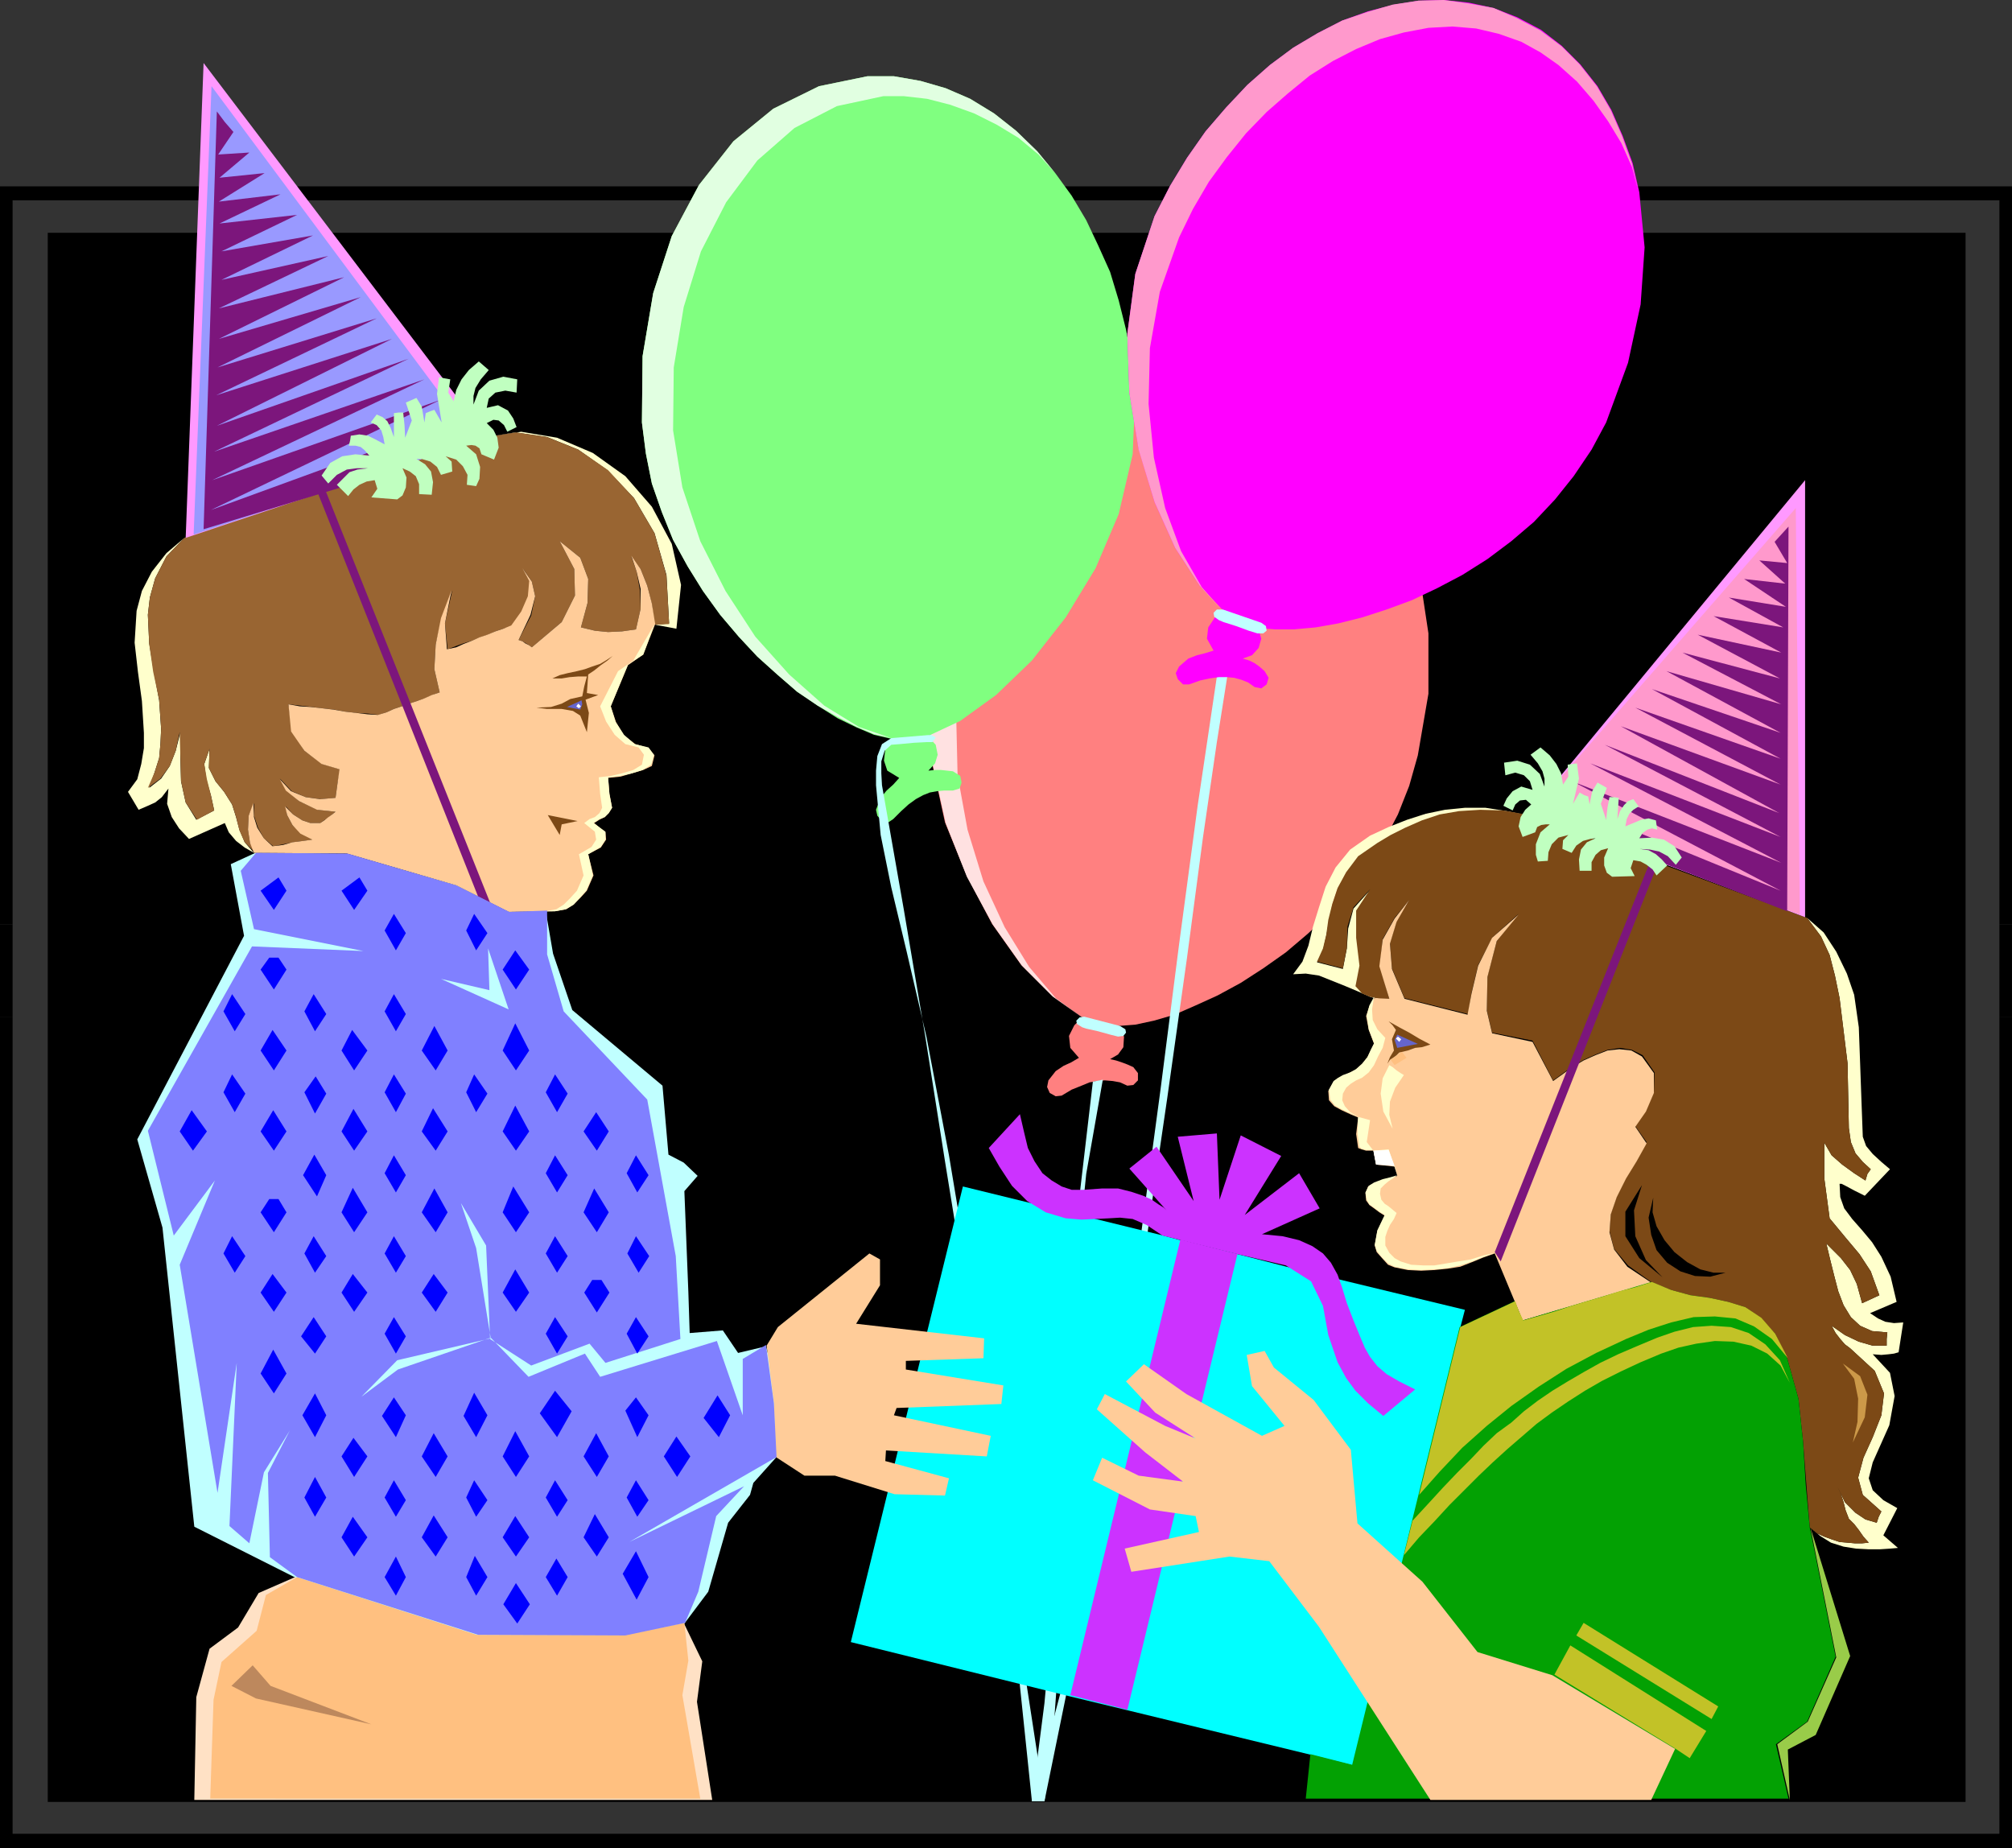 <?xml version="1.0" encoding="UTF-8" standalone="no"?>
<svg
   version="1.0"
   width="129.724mm"
   height="119.161mm"
   id="svg138"
   sodipodi:docname="Birthday Girl 1.wmf"
   xmlns:inkscape="http://www.inkscape.org/namespaces/inkscape"
   xmlns:sodipodi="http://sodipodi.sourceforge.net/DTD/sodipodi-0.dtd"
   xmlns="http://www.w3.org/2000/svg"
   xmlns:svg="http://www.w3.org/2000/svg">
  <rect width="100%" height="100%" fill="#333333" stroke="none"/>
  <sodipodi:namedview
     id="namedview138"
     pagecolor="#ffffff"
     bordercolor="#000000"
     borderopacity="0.25"
     inkscape:showpageshadow="2"
     inkscape:pageopacity="0.0"
     inkscape:pagecheckerboard="0"
     inkscape:deskcolor="#d1d1d1"
     inkscape:document-units="mm" />
  <defs
     id="defs1">
    <pattern
       id="WMFhbasepattern"
       patternUnits="userSpaceOnUse"
       width="6"
       height="6"
       x="0"
       y="0" />
  </defs>
  <path
     style="fill:#000000;fill-opacity:1;fill-rule:evenodd;stroke:none"
     d="M 11.635,56.721 H 478.982 V 439.061 H 11.635 Z"
     id="path1" />
  <path
     style="fill:#000000;fill-opacity:1;fill-rule:evenodd;stroke:none"
     d="M 0,225.267 V 45.409 h 490.294 v 179.858 h -3.07 V 48.803 H 3.07 V 225.267 Z"
     id="path2" />
  <path
     style="fill:#000000;fill-opacity:1;fill-rule:evenodd;stroke:none"
     d="m 0,247.729 v -22.462 h 3.07 v 22.462 z"
     id="path3" />
  <path
     style="fill:#000000;fill-opacity:1;fill-rule:evenodd;stroke:none"
     d="m 487.223,247.729 v -22.462 h 3.07 v 22.462 z"
     id="path4" />
  <path
     style="fill:#000000;fill-opacity:1;fill-rule:evenodd;stroke:none"
     d="M 0,247.729 V 450.373 H 490.294 V 247.729 h -3.07 V 446.818 H 3.07 V 247.729 Z"
     id="path5" />
  <path
     style="fill:#ff8080;fill-opacity:1;fill-rule:evenodd;stroke:none"
     d="m 272.457,249.992 4.202,-0.323 4.525,-0.97 5.01,-1.454 5.171,-2.262 5.333,-2.424 5.656,-3.07 5.494,-3.555 5.494,-3.878 5.333,-4.525 5.171,-4.848 4.848,-5.494 4.525,-5.656 3.878,-6.302 3.555,-6.787 2.747,-6.949 2.101,-7.434 2.586,-15.029 v -14.705 l -2.101,-13.897 -3.717,-12.605 -2.909,-6.787 -3.717,-6.141 -4.04,-5.494 -4.525,-5.01 -5.01,-4.202 -5.333,-3.555 -5.818,-2.909 -6.141,-1.939 -5.979,-1.131 -6.302,-0.162 -6.141,0.808 -5.979,1.454 -5.979,2.101 -5.656,2.747 -5.494,3.394 -5.333,4.202 -5.171,4.848 -4.686,5.333 -4.525,5.656 -4.04,6.464 -3.555,6.787 -3.232,7.11 -2.747,7.595 -2.101,7.918 -1.778,14.705 1.131,14.705 3.07,14.059 5.333,13.089 6.141,11.635 7.11,10.019 7.595,7.595 7.272,5.171 -1.939,1.939 -1.293,2.586 0.323,2.909 2.101,2.424 -1.939,1.131 -1.778,0.808 -1.939,1.293 -1.778,2.262 -0.323,1.616 0.646,1.454 1.454,0.808 1.454,-0.162 2.424,-1.454 2.424,-0.97 1.939,-0.808 1.939,-0.323 1.778,-0.162 1.939,0.162 1.778,0.323 1.778,0.808 1.454,-0.162 1.131,-1.131 v -1.778 l -1.131,-1.454 -1.454,-0.646 -1.293,-0.485 -1.454,-0.485 -1.454,-0.323 1.939,-1.131 1.293,-1.778 0.162,-2.586 z"
     id="path6" />
  <path
     style="fill:#ffe1e1;fill-opacity:1;fill-rule:evenodd;stroke:none"
     d="m 263.892,248.053 -7.272,-5.171 -7.595,-7.595 -7.11,-10.019 -6.302,-11.635 -5.171,-13.089 -3.07,-13.897 -1.131,-14.705 1.778,-14.867 2.101,-7.757 2.747,-7.757 3.232,-7.11 3.555,-6.787 4.04,-6.464 4.363,-5.656 4.848,-5.333 5.171,-4.686 5.171,-4.202 5.656,-3.555 5.818,-2.586 5.818,-2.101 5.818,-1.454 6.141,-0.646 6.302,0.162 5.979,0.97 6.141,1.778 5.818,2.909 5.333,3.394 5.01,4.202 4.686,5.01 3.878,5.494 3.717,6.302 2.909,6.626 -2.909,-5.494 -3.555,-5.333 -4.04,-4.686 -4.686,-4.363 -5.01,-3.555 -4.848,-2.747 -5.171,-2.424 -5.171,-1.616 -5.656,-0.808 h -5.656 l -5.818,0.646 -5.656,1.454 -5.494,2.101 -5.494,2.909 -5.01,3.394 -5.01,4.04 -4.848,4.686 -4.525,5.171 -4.202,5.818 -3.717,5.979 -3.394,6.464 -2.909,6.787 -2.586,7.272 -2.101,7.433 -1.778,14.059 0.323,13.897 2.424,13.251 3.878,12.605 5.171,11.15 5.979,9.696 6.464,7.595 z"
     id="path7" />
  <path
     style="fill:#c0ffff;fill-opacity:1;fill-rule:evenodd;stroke:none"
     d="m 299.121,164.507 -2.586,0.323 -4.686,31.512 -4.525,33.774 -4.525,35.39 -4.848,36.036 -5.01,36.198 -6.141,35.552 -6.949,33.774 -8.403,31.835 h 3.07 l 9.373,-45.894 8.08,-44.439 6.787,-42.177 5.656,-38.622 4.848,-34.42 3.878,-29.249 3.394,-23.27 z"
     id="path8" />
  <path
     style="fill:#c0ffff;fill-opacity:1;fill-rule:evenodd;stroke:none"
     d="m 268.74,263.081 -2.424,0.485 -3.232,27.633 -2.101,23.593 -1.293,21.169 -1.131,19.392 -0.97,19.069 -1.131,19.392 -1.939,21.169 -3.07,23.916 h 3.07 l 2.262,-18.261 1.454,-19.877 0.97,-21.654 0.646,-22.624 0.808,-23.27 1.616,-23.593 2.424,-23.593 z"
     id="path9" />
  <path
     style="fill:#80ff80;fill-opacity:1;fill-rule:evenodd;stroke:none"
     d="m 226.078,179.374 7.918,-3.717 8.726,-6.302 8.726,-8.403 8.242,-10.504 7.272,-11.958 5.656,-13.251 3.394,-14.544 0.646,-15.19 -0.808,-7.595 -1.454,-7.595 -1.778,-7.11 -2.101,-6.949 -2.909,-6.464 -2.909,-6.141 -3.555,-5.979 -3.878,-5.333 -4.525,-5.494 -5.171,-5.01 -5.333,-4.202 -5.818,-3.555 -5.979,-2.586 -6.141,-1.778 -6.464,-1.131 h -6.464 l -11.797,2.424 -11.15,5.494 -9.696,7.918 -8.403,10.665 -6.626,12.443 -4.525,13.897 -2.586,15.352 -0.162,16.16 0.97,7.595 1.454,7.272 2.424,6.949 2.747,6.787 3.555,6.464 3.717,5.979 4.202,5.818 4.525,5.333 4.525,4.848 4.848,4.363 4.848,4.202 5.01,3.394 4.848,3.07 4.686,2.262 4.202,1.778 4.202,0.97 -1.454,2.424 -0.323,2.909 0.808,2.424 2.909,1.778 -1.454,1.616 -1.616,1.454 -1.454,1.778 -1.131,2.909 0.323,1.454 0.97,1.131 1.454,0.646 1.454,-0.97 1.939,-1.939 1.778,-1.616 1.778,-1.293 1.778,-0.97 1.616,-0.646 1.778,-0.323 1.778,-0.162 h 2.101 l 1.616,-0.485 0.485,-1.454 -0.323,-1.616 -1.778,-1.131 -1.454,-0.162 -1.454,-0.162 h -1.454 l -1.616,0.162 1.616,-1.778 0.646,-2.101 -0.485,-2.424 z"
     id="path10" />
  <path
     style="fill:#c0ffff;fill-opacity:1;fill-rule:evenodd;stroke:none"
     d="m 217.19,179.858 9.696,-0.808 1.131,0.646 -0.808,1.131 h -1.454 l -3.07,0.162 -3.394,0.323 -2.101,0.162 -1.616,1.454 -0.808,2.586 v 2.909 l 0.162,2.909 5.333,30.38 5.171,30.542 4.848,30.704 5.01,30.865 4.848,31.027 4.848,31.188 4.686,31.188 4.848,31.512 h -3.07 l -6.949,-66.74 -6.787,-51.711 -6.464,-38.783 -5.494,-28.926 -4.848,-20.846 -3.717,-15.513 -2.586,-12.766 -1.131,-12.12 v -3.555 l 0.323,-3.555 1.131,-2.909 z"
     id="path11" />
  <path
     style="fill:#00ffff;fill-opacity:1;fill-rule:evenodd;stroke:none"
     d="m 234.643,289.098 48.803,11.958 4.202,1.131 13.898,3.394 11.958,3.07 43.47,10.504 -1.131,4.363 -26.179,106.655 -10.181,-2.586 -44.602,-10.827 -14.059,-3.394 -53.49,-13.251 z"
     id="path12" />
  <path
     style="fill:#cc32ff;fill-opacity:1;fill-rule:evenodd;stroke:none"
     d="m 287.648,302.026 13.898,3.555 -26.826,111.018 -13.898,-3.555 z"
     id="path13" />
  <path
     style="fill:#e1ffe1;fill-opacity:1;fill-rule:evenodd;stroke:none"
     d="m 217.19,179.858 -4.202,-0.97 -4.202,-1.778 -4.686,-2.424 -4.848,-2.747 -5.01,-3.394 -4.848,-4.202 -4.848,-4.363 -4.525,-4.848 -4.525,-5.333 -4.202,-5.818 -3.717,-5.979 -3.555,-6.464 -2.747,-6.787 -2.424,-6.949 -1.454,-7.272 -0.97,-7.595 0.162,-16.16 2.586,-15.352 4.525,-13.897 6.626,-12.443 8.403,-10.665 9.696,-7.918 11.15,-5.494 11.797,-2.424 h 6.464 l 6.464,1.131 6.141,1.778 5.979,2.586 5.818,3.555 5.333,4.202 5.171,5.01 4.525,5.494 -4.202,-4.686 -4.848,-4.04 -5.333,-3.232 -5.494,-2.747 -5.818,-2.101 -5.656,-1.454 -5.656,-0.646 h -5.01 l -11.312,2.424 -10.342,5.333 -9.05,7.918 -7.595,10.181 -6.141,11.958 -4.202,13.574 -2.424,14.705 -0.162,15.352 2.262,13.897 4.363,13.089 6.141,12.12 7.272,11.15 8.242,9.211 8.565,7.595 8.403,5.171 z"
     id="path14" />
  <path
     style="fill:#ff00ff;fill-opacity:1;fill-rule:evenodd;stroke:none"
     d="m 306.555,153.033 4.202,0.323 h 4.525 l 5.333,-0.485 5.494,-0.97 5.818,-1.454 5.979,-1.939 6.141,-2.262 6.141,-2.909 6.141,-3.232 6.141,-3.878 5.818,-4.363 5.494,-4.686 5.171,-5.494 4.525,-5.656 4.363,-6.464 3.555,-6.626 5.333,-14.544 3.07,-14.221 0.97,-13.897 -1.293,-13.413 -1.616,-7.11 -2.424,-6.626 -2.747,-6.302 -3.394,-5.818 -4.202,-5.333 -4.525,-4.525 -5.01,-3.878 -5.818,-3.07 L 363.923,1.939 357.944,0.646 351.964,0 l -6.302,0.162 -5.979,0.97 -6.302,1.616 -6.302,2.262 -5.979,3.07 -5.979,3.555 -5.656,4.202 -5.494,4.848 -5.171,5.494 -5.01,5.818 -4.525,6.464 -4.202,6.949 -3.717,7.272 -4.686,14.059 -1.939,14.544 0.485,14.382 2.262,13.736 3.878,12.928 5.01,11.15 5.979,9.211 5.979,6.302 -2.262,1.454 -1.616,2.424 -0.323,2.747 1.616,2.909 -2.101,0.646 -1.939,0.485 -2.101,0.808 -2.262,1.939 -0.808,1.616 0.485,1.454 1.293,1.293 h 1.454 l 2.747,-0.97 2.262,-0.485 2.262,-0.323 h 1.939 l 1.778,0.162 1.778,0.485 1.616,0.646 1.616,1.131 1.616,0.323 1.293,-0.97 0.485,-1.616 -0.97,-1.616 -1.293,-1.131 -1.131,-0.808 -1.293,-0.646 -1.616,-0.485 2.262,-0.808 1.616,-1.778 0.646,-2.262 z"
     id="path15" />
  <path
     style="fill:#ff99cc;fill-opacity:1;fill-rule:evenodd;stroke:none"
     d="m 298.313,149.316 -5.979,-6.626 -5.979,-9.211 -5.01,-11.15 -3.878,-12.766 -2.262,-13.897 -0.485,-14.382 1.939,-14.544 4.686,-14.059 3.717,-7.272 4.202,-6.949 4.525,-6.464 5.01,-5.818 5.171,-5.494 5.494,-4.848 5.656,-4.202 5.979,-3.555 5.979,-3.07 6.141,-2.101 6.141,-1.778 6.302,-0.97 L 351.803,0 l 5.979,0.808 6.141,1.131 5.656,2.424 5.818,3.07 5.171,3.878 4.363,4.363 4.202,5.333 3.394,5.818 2.747,6.302 2.424,6.787 1.616,6.949 -1.616,-6.141 -2.586,-5.818 -3.232,-5.333 -3.555,-5.01 -4.04,-4.686 -4.525,-4.04 -4.363,-3.07 -4.686,-2.586 -5.494,-1.939 -5.494,-1.293 -5.818,-0.485 -5.818,0.323 -5.979,1.131 -5.818,1.616 -5.818,2.424 -5.656,2.909 -5.656,3.555 -5.333,4.363 -5.171,4.525 -5.01,5.171 -4.686,5.818 -4.363,5.979 -3.878,6.626 -3.394,6.949 -4.686,13.251 -2.424,13.736 -0.323,13.574 1.293,13.089 2.747,12.281 3.878,10.504 5.01,8.726 z"
     id="path16" />
  <path
     style="fill:#c0ffff;fill-opacity:1;fill-rule:evenodd;stroke:none"
     d="m 162.893,281.342 3.717,1.939 3.394,3.232 -3.232,3.717 0.97,24.563 0.323,10.019 8.08,-0.646 3.717,5.494 6.787,-1.616 3.878,14.544 -1.454,12.605 -5.494,6.141 -0.808,2.909 -5.333,6.787 -4.848,16.806 -5.818,7.757 -14.706,3.394 -35.875,-0.323 -44.117,-14.221 -24.725,-12.443 -7.757,-72.881 -6.141,-21.493 26.018,-49.611 -3.232,-17.453 5.979,-2.747 22.301,0.323 26.664,7.595 12.928,6.626 6.949,-0.162 1.939,-0.162 1.778,10.342 4.686,13.736 21.978,18.422 z"
     id="path17" />
  <path
     style="fill:#ffffcc;fill-opacity:1;fill-rule:evenodd;stroke:none"
     d="m 54.782,200.543 -8.726,3.878 -2.424,-2.586 -1.778,-2.747 -1.131,-3.232 0.323,-3.717 -1.616,2.101 -1.616,1.293 -1.778,0.808 -2.262,0.97 -2.586,-4.363 2.262,-3.07 0.97,-3.717 0.646,-3.878 v -3.717 l -0.485,-7.757 -0.97,-7.11 -0.808,-7.11 0.485,-7.757 1.293,-4.848 2.424,-4.686 3.555,-4.525 4.363,-3.717 73.69,-24.563 8.403,-1.293 8.726,1.454 8.726,3.717 7.918,5.656 6.464,7.434 4.848,9.049 2.262,10.019 -1.131,10.665 -5.171,-0.97 3.394,-0.323 -0.646,-11.797 -2.909,-10.181 -5.01,-8.565 -6.464,-6.787 -7.11,-5.01 -7.595,-3.07 -7.757,-1.131 -6.949,1.131 -73.69,24.563 -4.363,4.525 -2.747,5.333 -1.293,4.686 -0.485,4.202 0.323,6.949 1.131,6.949 1.293,6.949 0.485,6.949 -0.162,3.555 -0.323,3.555 -1.131,3.555 -1.293,3.717 2.909,-2.262 2.101,-3.07 1.454,-3.717 1.131,-4.525 v 5.979 l 0.162,5.979 1.131,5.171 2.586,4.202 4.363,-2.262 -0.808,-3.717 -1.131,-3.878 -0.485,-3.717 1.293,-3.717 -0.162,4.686 1.616,3.232 2.101,2.586 1.939,3.07 0.97,3.07 0.808,3.07 1.293,3.07 2.262,2.586 -2.262,-1.293 -2.101,-1.616 -1.778,-2.101 z"
     id="path18" />
  <path
     style="fill:#996532;fill-opacity:1;fill-rule:evenodd;stroke:none"
     d="m 141.561,152.872 3.394,0.808 3.232,0.323 3.394,-0.162 3.394,-0.485 1.131,-5.01 -0.162,-4.525 -0.808,-4.525 -1.293,-3.717 2.262,3.07 1.616,4.04 1.131,4.525 0.646,5.01 3.555,-0.162 -0.646,-11.797 -2.909,-10.342 -5.01,-8.565 -6.302,-6.787 -7.272,-5.01 -7.595,-3.07 -7.595,-1.131 -6.949,1.131 -73.851,24.563 -4.363,4.525 -2.747,5.333 -1.293,4.686 -0.485,4.202 0.323,7.11 0.97,6.787 1.454,6.787 0.485,7.11 -0.162,3.555 -0.323,3.555 -1.131,3.555 -1.616,3.717 3.07,-2.262 2.262,-3.07 1.454,-3.717 0.97,-4.525 0.162,5.979 0.162,5.979 1.131,5.171 2.747,4.202 4.202,-2.262 -0.808,-3.717 -0.97,-3.878 -0.646,-3.717 1.293,-3.717 -0.162,4.686 1.616,3.232 2.101,2.586 1.939,3.07 0.97,3.07 0.808,3.232 1.293,2.909 2.586,2.586 -1.293,-2.424 -0.485,-3.232 0.162,-3.394 1.293,-3.07 v 3.07 l 0.97,2.909 1.454,2.586 2.262,1.939 2.424,-0.485 2.424,-0.485 2.424,-0.323 2.424,-0.323 -2.909,-1.616 -2.101,-1.939 -1.293,-2.424 -0.323,-2.101 1.778,1.939 2.262,1.454 1.939,0.646 h 2.424 l 1.131,-0.808 0.808,-0.485 0.97,-0.808 0.808,-0.646 -4.363,-0.485 -4.525,-2.101 -3.232,-2.747 -1.454,-2.747 2.909,3.07 3.394,1.454 3.717,0.485 3.555,-0.323 0.485,-3.555 0.646,-3.394 -4.363,-1.293 -4.363,-3.232 -3.07,-5.01 -0.808,-6.302 2.909,0.323 2.747,0.323 2.586,0.323 2.909,0.323 2.586,0.485 2.747,0.323 2.909,0.162 2.586,0.323 1.939,-0.646 1.778,-0.808 1.939,-0.646 1.939,-0.646 1.778,-0.646 1.939,-0.646 1.778,-0.808 1.778,-0.646 -1.293,-5.656 0.323,-5.979 1.454,-6.464 2.586,-6.787 -1.778,8.08 0.646,6.302 2.101,-0.808 1.778,-0.646 2.101,-0.646 1.939,-0.808 1.939,-0.646 1.778,-0.808 1.939,-0.646 2.262,-0.646 2.262,-3.555 1.616,-3.717 0.323,-3.555 -1.616,-3.07 2.101,3.07 0.808,3.555 -0.97,4.686 -3.07,5.979 0.97,0.323 0.808,0.485 0.808,0.485 0.646,0.485 7.272,-6.141 3.232,-6.464 -0.162,-6.464 -3.555,-6.787 5.01,4.04 1.939,5.171 -0.162,5.818 z"
     id="path19" />
  <path
     style="fill:#ffcc99;fill-opacity:1;fill-rule:evenodd;stroke:none"
     d="m 159.661,152.064 -0.808,-5.01 -1.131,-4.363 -1.616,-4.04 -2.262,-3.232 1.293,3.878 0.97,4.202 v 4.848 l -1.131,5.01 -3.394,0.485 -3.394,0.162 -3.232,-0.323 -3.394,-0.808 1.616,-5.979 0.162,-5.818 -1.939,-5.171 -5.01,-4.04 3.555,6.787 0.162,6.464 -3.232,6.464 -7.272,6.141 -0.646,-0.485 -0.97,-0.485 -0.646,-0.485 -0.97,-0.323 2.909,-6.141 1.131,-4.525 -0.808,-3.555 -2.262,-3.232 1.616,3.07 -0.323,3.717 -1.616,3.717 -2.424,3.394 -1.939,0.808 -1.939,0.646 -1.939,0.808 -1.939,0.646 -1.778,0.808 -2.101,0.808 -1.778,0.808 -2.262,0.485 -0.485,-6.302 1.616,-8.08 -2.586,6.787 -1.293,6.464 -0.323,5.979 1.293,5.656 -1.939,0.646 -1.778,0.808 -1.778,0.646 -1.939,0.646 -1.778,0.646 -1.939,0.646 -1.778,0.808 -2.101,0.646 -2.586,-0.162 -2.747,-0.323 -2.747,-0.323 -2.747,-0.485 -2.747,-0.323 -2.909,-0.323 -2.586,-0.162 -2.747,-0.485 0.646,6.626 3.232,4.686 4.202,3.232 4.363,1.293 -0.485,3.394 -0.485,3.555 -3.717,0.323 -3.555,-0.485 -3.555,-1.454 -2.747,-2.909 1.454,2.747 3.232,2.586 4.363,2.101 4.525,0.485 -0.808,0.646 -1.131,0.808 -0.808,0.646 -0.97,0.646 h -2.424 l -1.939,-0.646 -2.262,-1.454 -1.939,-1.939 0.485,2.101 1.293,2.424 1.939,2.101 2.909,1.454 -2.262,0.323 -2.586,0.323 -2.262,0.646 -2.586,0.323 -2.101,-1.939 -1.616,-2.586 -0.808,-2.586 -0.162,-3.394 -1.131,3.07 -0.162,3.394 0.485,3.232 0.97,2.424 22.624,0.162 26.664,7.757 12.766,6.464 11.312,-0.162 2.747,-0.485 1.778,-1.131 1.616,-1.616 1.616,-1.778 1.616,-3.717 -1.293,-5.171 3.07,-1.616 1.293,-1.939 -0.162,-1.778 -2.747,-2.262 1.293,-0.808 1.293,-0.646 0.97,-0.97 0.808,-1.293 -0.646,-3.394 -0.323,-3.878 3.07,-0.323 2.747,-0.808 2.747,-0.808 2.101,-0.97 0.646,-2.586 -1.454,-1.778 -3.232,-0.97 -2.747,-2.101 -1.939,-3.232 -1.293,-3.878 4.202,-10.019 3.717,-2.586 z"
     id="path20" />
  <path
     style="fill:#7c4916;fill-opacity:1;fill-rule:evenodd;stroke:none"
     d="m 149.318,159.82 -1.454,0.97 -1.616,0.97 -1.939,0.646 -1.778,0.646 -1.939,0.485 -2.262,0.485 -1.939,0.485 -1.778,0.808 h 2.262 l 1.939,-0.323 2.101,-0.162 h 2.101 l -0.646,2.424 -0.485,2.424 -2.909,0.646 -2.101,1.131 -2.586,0.808 -3.555,0.162 2.586,0.323 h 3.555 l 2.747,0.485 1.778,1.131 1.616,4.04 0.485,-4.686 -0.808,-3.232 3.07,-1.131 -2.747,-0.485 0.162,-2.262 0.162,-2.262 1.454,-0.97 1.616,-1.293 1.616,-1.131 z"
     id="path21" />
  <path
     style="fill:#7c4916;fill-opacity:1;fill-rule:evenodd;stroke:none"
     d="m 140.753,200.058 -7.272,-1.454 2.909,4.848 0.485,-2.586 z"
     id="path22" />
  <path
     style="fill:#ff99ff;fill-opacity:1;fill-rule:evenodd;stroke:none"
     d="M 49.611,15.352 45.248,131.056 118.776,106.493 Z"
     id="path23" />
  <path
     style="fill:#9999ff;fill-opacity:1;fill-rule:evenodd;stroke:none"
     d="M 51.55,21.008 47.187,130.248 115.867,107.463 Z"
     id="path24" />
  <path
     style="fill:#7c167c;fill-opacity:1;fill-rule:evenodd;stroke:none"
     d="M 52.843,27.148 49.611,128.955 97.929,114.25 111.181,102.453 51.389,124.269 107.302,97.443 51.712,116.997 103.424,92.434 52.197,110.048 99.545,87.424 52.843,103.746 95.505,82.576 52.682,96.312 91.789,77.567 53.005,89.525 87.91,72.396 53.328,82.576 83.87,67.548 53.328,75.143 79.992,62.377 53.974,68.194 76.275,57.367 53.974,61.246 72.397,52.358 53.49,54.458 68.357,47.348 53.328,49.126 64.478,42.177 53.49,43.308 l 7.272,-6.141 -7.595,0.485 3.717,-5.494 -2.101,-2.424 z"
     id="path25" />
  <path
     style="fill:#c0ffc0;fill-opacity:1;fill-rule:evenodd;stroke:none"
     d="m 115.382,98.575 v -2.101 l 0.485,-1.939 1.293,-2.101 1.939,-2.262 -2.424,-2.101 -2.424,2.101 -1.778,2.262 -1.293,2.586 -0.646,2.747 -1.293,-2.101 0.485,-3.232 -2.747,-0.485 -0.485,4.04 1.131,6.949 -1.778,-3.07 -0.97,0.323 -1.131,0.485 -0.323,2.262 -0.646,-3.878 -1.293,-2.101 -2.586,1.131 1.454,4.363 -1.616,4.202 -0.162,-3.07 -0.323,-3.07 H 97.121 l -1.131,0.162 v 2.909 2.909 l -0.808,-2.262 -0.808,-1.616 -1.131,-0.97 -1.454,-0.646 -1.454,1.939 1.454,0.646 1.131,1.293 0.485,1.616 0.323,1.778 -2.101,-1.131 -1.939,-0.97 -2.101,-0.323 -2.101,0.323 -0.162,1.131 -0.323,1.293 h 1.616 l 1.293,0.323 0.97,0.808 1.131,1.293 -3.394,-0.323 -3.232,0.485 -2.909,1.616 -2.101,3.07 1.616,1.939 2.101,-2.101 2.424,-1.293 2.424,-0.323 h 2.747 l -2.586,0.323 -1.939,0.646 -1.616,1.616 -1.454,1.454 2.747,2.747 1.293,-1.616 1.454,-1.131 1.778,-0.808 1.939,-0.323 0.646,2.101 -1.454,2.101 6.302,0.485 1.293,-0.97 0.808,-1.939 0.162,-2.424 -0.97,-2.262 1.778,0.808 1.454,1.131 0.808,1.939 v 2.424 l 3.07,0.162 0.323,-3.07 -0.485,-2.586 -1.454,-1.778 -2.101,-1.293 h 1.293 l 2.101,0.646 1.616,1.293 0.97,1.939 2.747,-0.808 -0.162,-2.424 -1.454,-1.293 2.586,0.808 1.616,1.616 1.131,2.101 -0.162,2.424 2.262,0.323 0.808,-1.778 0.162,-2.909 -0.97,-3.07 -2.424,-2.101 1.293,-0.162 0.97,0.162 0.97,0.646 0.485,1.454 3.07,1.293 1.131,-2.909 -0.323,-2.424 -0.97,-1.939 -1.616,-1.616 1.616,-0.808 1.293,0.162 1.293,1.131 0.808,1.616 2.262,-1.131 -0.808,-2.101 -1.293,-1.939 -2.424,-1.293 -2.747,0.646 0.485,-2.262 1.616,-1.454 2.424,-0.485 2.747,0.485 0.162,-3.232 -3.394,-0.646 -3.394,0.97 -2.586,2.424 z"
     id="path26" />
  <path
     style="fill:#7c167c;fill-opacity:1;fill-rule:evenodd;stroke:none"
     d="m 76.275,117.158 1.778,-0.808 41.37,103.584 -2.909,-1.454 z"
     id="path27" />
  <path
     style="fill:#ffcc99;fill-opacity:1;fill-rule:evenodd;stroke:none"
     d="m 186.809,327.882 2.747,-4.525 22.301,-17.937 2.586,1.454 v 6.302 l -5.818,9.373 31.189,3.555 -0.162,4.848 -18.907,0.646 v 2.101 l 23.755,3.878 -0.485,4.525 -25.533,0.97 -0.646,1.778 23.594,5.01 -0.97,5.01 -24.563,-1.454 -0.162,2.586 15.514,4.202 -0.97,4.202 -12.282,-0.323 -14.544,-4.525 h -7.434 l -6.949,-4.525 -0.485,-13.089 z"
     id="path28" />
  <path
     style="fill:#ffe1c5;fill-opacity:1;fill-rule:evenodd;stroke:none"
     d="m 47.349,438.576 0.485,-25.048 3.232,-11.797 6.949,-5.171 5.01,-8.403 8.888,-3.878 44.117,14.221 36.037,0.162 14.544,-3.232 4.525,9.373 -1.293,9.857 3.717,23.916 H 170.649 50.904 Z"
     id="path29" />
  <path
     style="fill:#ffc080;fill-opacity:1;fill-rule:evenodd;stroke:none"
     d="m 72.397,384.28 -7.595,4.363 -2.262,8.726 -8.565,7.595 -1.939,9.211 -0.808,24.078 H 170.649 l -4.363,-25.209 1.454,-8.403 -0.97,-9.211 -14.382,2.909 h -36.198 z"
     id="path30" />
  <path
     style="fill:#bd885d;fill-opacity:1;fill-rule:evenodd;stroke:none"
     d="m 61.57,405.772 4.363,5.01 24.563,9.373 -28.118,-6.302 -5.979,-3.07 z"
     id="path31" />
  <path
     style="fill:#ffffcc;fill-opacity:1;fill-rule:evenodd;stroke:none"
     d="m 372.649,198.765 -5.494,-1.131 -5.171,-0.808 H 356.974 l -4.848,0.485 -4.686,0.97 -4.525,1.454 -4.525,1.778 -4.525,2.101 -4.848,3.394 -3.555,4.363 -2.424,4.686 -1.616,5.01 -1.454,4.686 -1.131,4.686 -1.454,3.878 -2.262,3.07 3.07,-0.162 3.232,0.485 3.232,1.293 3.232,1.293 3.07,1.293 2.909,1.293 2.586,0.808 2.101,-0.323 h -2.101 l -2.101,-0.485 -1.778,-0.97 -1.778,-1.616 0.646,-5.01 -0.646,-6.787 v -6.464 l 3.07,-5.171 -4.04,4.525 -1.293,4.848 -0.323,4.848 -0.97,5.01 -6.302,-1.616 1.454,-2.909 0.808,-3.555 0.646,-3.555 0.808,-4.04 1.293,-3.878 2.101,-3.878 3.232,-3.717 4.363,-3.232 3.555,-2.101 3.555,-1.778 3.878,-1.778 4.202,-1.454 4.686,-0.808 5.171,-0.323 5.656,0.162 z"
     id="path32" />
  <path
     style="fill:#ffffcc;fill-opacity:1;fill-rule:evenodd;stroke:none"
     d="m 462.499,377.169 -3.555,-3.07 3.394,-6.626 -3.394,-1.939 -2.586,-2.424 -0.97,-2.909 0.97,-3.878 4.04,-9.049 1.293,-7.11 -1.131,-5.656 -4.202,-4.525 2.101,0.162 1.778,-0.162 1.293,-0.162 1.131,-0.323 1.131,-7.272 -2.262,0.162 -2.101,-0.323 -1.778,-0.808 -1.939,-1.293 6.464,-2.747 -1.454,-6.141 -2.262,-4.848 -2.262,-3.555 -2.424,-2.909 -2.424,-2.747 -1.939,-2.586 -0.97,-2.747 -0.162,-3.232 h 0.485 l 0.97,0.485 2.101,1.131 2.586,1.293 6.141,-6.464 -2.101,-1.778 -2.101,-1.939 -1.616,-1.939 -0.808,-2.262 -0.323,-8.726 -0.323,-9.049 -0.323,-8.888 -1.131,-7.918 -1.778,-5.171 -2.586,-5.333 -3.07,-4.686 -4.04,-3.555 3.394,4.525 2.101,4.525 1.293,5.01 1.131,5.494 1.939,15.837 0.323,15.837 0.485,3.394 1.131,2.747 1.778,2.101 1.939,1.778 -0.808,1.131 -0.485,1.616 -2.747,-1.778 -2.909,-2.101 -2.586,-2.262 -1.778,-3.07 v 8.726 l 1.293,9.696 3.878,4.686 3.394,4.04 2.747,4.202 2.101,5.818 -4.202,1.939 -1.293,-4.686 -1.616,-3.394 -2.262,-2.909 -3.555,-3.555 0.97,4.04 0.97,3.878 0.97,3.717 1.293,3.394 1.778,2.909 2.262,2.101 2.909,1.293 3.717,0.323 -0.162,1.616 v 1.616 h -3.394 l -3.394,-0.97 -3.394,-1.616 -3.232,-2.262 0.97,1.778 1.131,1.454 1.131,1.293 1.293,0.97 5.979,5.494 2.262,5.494 -0.646,5.333 -2.101,5.333 -2.262,5.01 -1.293,4.848 1.131,4.202 4.525,4.04 -0.646,1.293 -0.485,1.454 -2.747,-0.808 -2.424,-1.616 -2.586,-2.586 -1.778,-3.717 0.808,1.778 0.646,1.939 0.485,1.939 0.808,2.101 1.293,1.293 1.131,1.454 1.131,1.616 1.293,1.454 -1.616,0.162 h -1.778 l -1.778,-0.162 -1.939,-0.162 -1.939,-0.646 -1.778,-0.646 -1.778,-0.808 -1.778,-1.454 2.586,2.101 2.586,1.616 3.07,0.97 3.07,0.485 3.07,0.162 h 2.747 l 2.424,-0.162 z"
     id="path33" />
  <path
     style="fill:#7c4916;fill-opacity:1;fill-rule:evenodd;stroke:none"
     d="m 440.36,223.651 3.394,4.525 2.101,4.525 1.293,5.01 1.131,5.494 1.939,15.837 0.323,15.837 0.485,3.394 1.131,2.747 1.778,2.101 1.939,1.778 -0.808,1.131 -0.485,1.616 -2.747,-1.778 -2.909,-2.101 -2.586,-2.262 -1.778,-3.07 v 8.726 l 1.293,9.696 3.878,4.686 3.394,4.04 2.747,4.202 2.101,5.818 -4.202,1.939 -1.293,-4.686 -1.616,-3.394 -2.262,-2.909 -3.555,-3.555 0.97,4.04 0.97,3.878 0.97,3.717 1.293,3.394 1.778,2.909 2.262,2.101 2.909,1.293 3.717,0.323 -0.162,1.616 v 1.616 h -3.394 l -3.394,-0.97 -3.394,-1.616 -3.232,-2.262 0.97,1.778 1.131,1.454 1.131,1.293 1.293,0.97 5.979,5.494 2.262,5.494 -0.646,5.333 -2.101,5.333 -2.262,5.01 -1.293,4.848 1.131,4.202 4.525,4.04 -0.646,1.293 -0.485,1.454 -2.747,-0.808 -2.424,-1.616 -2.586,-2.586 -1.778,-3.717 0.808,1.778 0.646,1.939 0.485,1.939 0.808,2.101 1.293,1.293 1.131,1.454 1.131,1.616 1.293,1.454 -1.616,0.162 h -1.778 l -1.778,-0.162 -1.939,-0.162 -1.939,-0.646 -1.778,-0.646 -1.778,-0.808 -1.778,-1.454 -0.808,-10.342 -0.808,-10.504 -1.131,-10.504 -2.747,-9.857 -2.909,-5.979 -3.555,-3.878 -3.717,-2.586 -4.202,-1.293 -4.525,-0.97 -4.686,-0.646 -4.686,-1.293 -4.848,-1.939 -5.656,-4.04 -3.394,-4.04 -1.131,-4.363 0.323,-4.202 1.454,-4.202 2.262,-4.525 2.586,-4.202 2.424,-4.525 -2.747,-3.878 2.586,-3.878 1.939,-4.363 0.162,-4.848 -2.909,-4.202 -2.586,-1.293 -2.909,-0.485 -3.07,0.485 -2.909,1.131 -2.909,1.293 -2.747,1.616 -2.424,1.778 -2.262,1.616 -5.01,-9.696 -9.858,-1.939 -1.293,-5.494 0.162,-8.241 2.262,-8.565 5.333,-6.626 -6.302,5.656 -3.555,6.787 -1.616,6.787 -0.808,5.171 -15.514,-3.878 -3.07,-7.272 -0.485,-6.141 1.616,-5.333 3.07,-5.171 -3.555,4.363 -2.909,5.171 -0.646,6.464 2.262,8.08 h -2.424 l -2.262,-0.485 -1.939,-0.808 -1.616,-1.778 0.97,-5.01 -0.808,-6.787 v -6.626 l 3.394,-5.171 -4.04,4.363 -1.454,4.686 -0.162,5.171 -0.97,5.01 -6.302,-1.616 1.454,-3.232 0.808,-3.394 0.485,-3.555 0.97,-3.878 1.293,-3.878 2.101,-3.878 2.909,-3.878 4.686,-3.232 3.232,-1.939 3.555,-1.778 4.04,-1.778 4.363,-1.454 4.686,-0.808 5.171,-0.323 5.656,0.162 6.302,1.131 z"
     id="path34" />
  <path
     style="fill:#000000;fill-opacity:1;fill-rule:evenodd;stroke:none"
     d="m 400.121,288.775 -4.04,6.464 v 5.979 l 3.394,5.333 5.656,4.686 -4.04,-4.202 -2.586,-5.818 -0.323,-6.302 z"
     id="path35" />
  <path
     style="fill:#000000;fill-opacity:1;fill-rule:evenodd;stroke:none"
     d="m 402.868,291.846 -1.131,4.848 0.646,4.202 1.293,3.717 2.586,3.07 3.232,2.101 3.555,1.131 3.717,0.162 3.717,-0.97 h -2.909 l -3.232,-0.808 -3.232,-1.778 -3.07,-2.424 -2.424,-2.909 -1.939,-3.394 -0.97,-3.394 z"
     id="path36" />
  <path
     style="fill:#cc9949;fill-opacity:1;fill-rule:evenodd;stroke:none"
     d="m 449.086,332.245 4.202,3.07 1.778,4.525 -0.646,5.494 -2.909,6.141 1.131,-5.01 0.162,-5.656 -0.97,-4.848 z"
     id="path37" />
  <path
     style="fill:#ffcc99;fill-opacity:1;fill-rule:evenodd;stroke:none"
     d="m 338.552,243.366 -2.424,-7.918 0.808,-6.464 2.909,-5.171 3.555,-4.525 -3.07,5.333 -1.616,5.333 0.485,6.141 3.07,7.272 15.352,3.878 0.97,-5.171 1.616,-6.787 3.394,-6.787 6.464,-5.656 -5.333,6.464 -2.262,8.726 -0.162,8.241 1.293,5.494 9.858,2.101 5.01,9.534 2.262,-1.616 2.424,-1.778 2.747,-1.616 2.909,-1.293 2.909,-1.131 2.909,-0.323 2.909,0.323 2.586,1.454 2.909,4.04 v 4.848 l -1.939,4.525 -2.586,3.717 2.747,4.04 -2.424,4.363 -2.586,4.202 -2.262,4.525 -1.454,4.202 -0.323,4.363 1.131,4.202 3.232,4.202 5.818,3.878 -31.35,9.211 -1.939,-4.686 -4.848,-11.635 -2.747,0.97 -2.747,1.131 -2.909,1.131 -3.07,0.485 -3.232,0.323 -3.232,0.162 -3.232,-0.162 -3.232,-0.646 -1.616,-0.646 -1.454,-1.616 -1.293,-1.454 -0.485,-1.616 0.646,-3.555 1.778,-3.717 -1.293,-0.808 -1.293,-0.97 -1.131,-0.808 -0.808,-1.131 -0.162,-1.778 0.646,-1.616 1.454,-0.808 1.939,-0.646 2.101,-0.646 1.616,-0.485 -0.646,-2.262 -4.525,-0.485 -0.646,-3.394 h -0.808 -0.97 l -1.131,-0.323 -0.808,-0.323 -0.485,-3.394 0.485,-4.04 -1.939,-0.808 -2.101,-0.97 -1.778,-0.97 -1.293,-1.454 -0.162,-2.262 1.293,-2.262 0.97,-0.808 1.293,-0.485 1.454,-0.808 1.616,-0.808 1.616,-1.454 1.293,-1.616 0.808,-1.616 0.808,-1.616 -1.293,-3.394 -0.646,-3.394 0.808,-2.424 1.131,-1.939 z"
     id="path38" />
  <path
     style="fill:#ffffcc;fill-opacity:1;fill-rule:evenodd;stroke:none"
     d="m 334.835,242.881 -1.131,2.101 -0.646,2.424 0.485,3.394 1.293,3.394 -0.808,1.616 -0.808,1.778 -1.293,1.616 -1.454,1.293 -1.454,0.808 -1.778,0.646 -1.131,0.646 -1.131,0.808 -1.131,2.101 0.323,2.424 1.131,1.454 1.778,0.97 2.101,0.97 1.778,0.808 -0.162,4.04 0.485,3.232 0.485,0.485 1.131,0.323 h 0.97 0.808 l 0.646,3.394 4.525,0.485 0.646,2.262 -1.616,0.485 -1.939,0.485 -2.101,0.808 -1.293,0.808 -0.808,1.616 0.323,1.778 0.646,1.131 1.131,0.808 1.293,0.97 1.293,0.808 -1.778,3.717 -0.646,3.555 0.485,1.454 1.293,1.616 1.454,1.454 1.616,0.808 3.232,0.646 3.232,0.162 3.232,-0.162 3.232,-0.323 3.07,-0.646 2.909,-0.97 2.747,-1.131 2.747,-0.97 -2.747,0.646 -3.07,0.97 -3.07,0.485 -2.909,0.485 -2.909,0.485 h -2.747 l -2.909,-0.162 -2.586,-0.808 -1.454,-0.808 -1.293,-1.293 -0.97,-1.778 v -2.101 l 0.485,-1.454 0.646,-1.454 0.97,-1.454 0.646,-1.454 -0.97,-0.808 -0.97,-0.808 -0.97,-0.646 -0.808,-0.97 -0.323,-1.454 0.162,-1.293 0.97,-0.97 0.97,-0.808 0.97,-0.646 1.131,-0.808 -2.101,-6.302 -3.717,0.323 -1.616,-2.101 0.808,-5.333 -2.909,-0.808 -1.939,-1.131 -1.293,-1.454 -0.646,-1.454 0.162,-1.616 0.808,-1.454 1.131,-0.97 1.293,-0.808 1.454,-0.646 1.616,-1.293 1.293,-1.778 0.97,-2.101 1.131,-2.101 0.646,-2.424 -1.939,-2.101 -1.131,-2.262 -0.162,-2.586 z"
     id="path39" />
  <path
     style="fill:#ffffff;fill-opacity:1;fill-rule:evenodd;stroke:none"
     d="m 334.673,280.372 0.646,3.394 4.525,0.323 -1.454,-3.878 z"
     id="path40" />
  <path
     style="fill:#ffffcc;fill-opacity:1;fill-rule:evenodd;stroke:none"
     d="m 338.552,259.526 -1.616,3.232 -0.485,3.717 0.646,4.363 2.262,4.202 -0.808,-3.394 0.162,-3.232 1.293,-3.394 2.101,-3.07 -0.808,-0.485 -0.97,-0.646 -0.97,-0.808 z"
     id="path41" />
  <path
     style="fill:#ffffcc;fill-opacity:1;fill-rule:evenodd;stroke:none"
     d="m 159.499,152.064 -2.747,7.433 -3.717,2.424 -4.202,10.181 1.131,3.717 2.101,3.232 2.586,2.262 3.394,0.808 1.293,1.778 -0.646,2.424 -2.101,1.293 -2.586,0.808 -2.909,0.646 -2.909,0.323 0.323,4.04 0.646,3.394 -0.808,1.293 -0.97,0.97 -1.293,0.485 -1.454,0.97 2.909,2.101 v 1.939 l -1.131,1.778 -3.07,1.778 1.131,5.171 -1.616,3.717 -1.616,1.778 -1.454,1.616 -1.939,1.131 -2.586,0.485 -11.312,0.162 8.888,-0.162 2.747,-0.485 1.778,-1.131 1.616,-1.616 1.616,-1.778 1.616,-3.717 -1.131,-5.171 3.07,-1.778 1.131,-1.778 -0.323,-1.939 -2.586,-2.101 1.293,-0.97 1.293,-0.485 1.131,-0.97 0.646,-1.293 -0.485,-3.394 -0.323,-4.04 2.909,-0.323 2.747,-0.646 2.747,-0.808 2.101,-1.293 0.485,-2.424 -1.293,-1.778 -3.232,-0.808 -2.586,-2.262 -2.101,-3.232 -1.454,-3.717 4.363,-8.565 3.717,-2.586 z"
     id="path42" />
  <path
     style="fill:#ff99ff;fill-opacity:1;fill-rule:evenodd;stroke:none"
     d="M 439.875,116.997 V 223.49 L 372.811,198.119 Z"
     id="path43" />
  <path
     style="fill:#ff99cc;fill-opacity:1;fill-rule:evenodd;stroke:none"
     d="m 437.612,123.784 0.97,99.059 -65.771,-24.724 z"
     id="path44" />
  <path
     style="fill:#7c167c;fill-opacity:1;fill-rule:evenodd;stroke:none"
     d="m 435.835,128.309 -0.323,93.727 -29.573,-11.473 -26.179,-15.675 54.136,22.139 -50.419,-26.502 50.581,19.715 -46.541,-24.24 46.379,17.937 -42.824,-22.462 42.501,16.645 -38.622,-21.169 38.946,14.221 -35.39,-18.745 35.39,12.443 -31.35,-16.968 31.35,10.665 -27.795,-15.029 27.957,8.08 -24.078,-12.605 23.755,6.302 -20.038,-10.665 20.362,4.363 -16.483,-8.888 16.968,2.747 -13.251,-7.272 13.898,2.262 -10.181,-6.787 10.019,1.131 -6.302,-5.656 6.787,0.646 -3.07,-5.171 z"
     id="path45" />
  <path
     style="fill:#7c167c;fill-opacity:1;fill-rule:evenodd;stroke:none"
     d="m 404.969,207.976 -1.778,-0.808 -38.946,97.928 1.454,2.262 z"
     id="path46" />
  <path
     style="fill:#c0ffc0;fill-opacity:1;fill-rule:evenodd;stroke:none"
     d="m 376.366,191.655 v -1.939 l -0.485,-1.778 -1.131,-1.939 -1.778,-2.101 2.424,-1.778 2.262,1.939 1.616,2.101 1.131,2.262 0.485,2.747 1.293,-1.939 -0.162,-2.909 2.262,-0.323 0.485,3.717 -1.454,6.141 1.616,-2.747 1.131,0.646 0.97,0.323 0.323,1.939 0.646,-3.232 1.293,-2.101 2.262,1.293 -1.454,3.878 1.293,3.878 0.323,-2.909 0.485,-2.586 h 0.97 l 1.293,0.162 -0.162,2.424 -0.162,2.747 0.646,-1.939 0.97,-1.454 0.97,-0.97 1.293,-0.485 1.293,1.778 -1.293,0.808 -0.97,0.97 -0.646,1.293 -0.323,1.778 1.939,-0.808 1.939,-0.808 1.778,-0.323 1.778,0.485 0.162,1.131 0.162,1.131 -1.293,-0.323 -1.131,0.323 -1.131,0.808 -0.808,1.293 3.07,-0.162 2.909,0.485 2.586,1.616 1.778,2.747 -1.454,1.778 -1.939,-2.101 -2.101,-1.131 -2.262,-0.485 -2.586,-0.162 2.262,0.323 1.778,0.97 1.454,1.293 1.293,1.454 -2.586,2.424 -0.97,-1.454 -1.454,-1.131 -1.454,-0.808 -1.778,-0.323 -0.646,1.939 0.97,1.939 -5.494,0.162 -1.293,-0.97 -0.646,-1.778 v -1.939 l 0.97,-2.262 -1.778,0.485 -1.293,1.131 -0.97,1.778 v 2.101 h -2.909 l -0.162,-2.747 0.485,-2.424 1.454,-1.778 2.101,-0.97 -1.293,0.162 -1.778,0.485 -1.616,1.131 -1.131,1.778 -2.262,-0.97 0.162,-2.101 1.293,-1.293 -2.424,0.646 -1.616,1.616 -0.808,1.939 -0.162,2.101 -2.424,0.162 -0.485,-1.616 v -2.586 l 1.131,-2.909 2.262,-1.939 h -0.97 l -1.131,0.162 -0.97,0.485 -0.485,1.293 -3.07,1.131 -0.97,-2.586 0.485,-2.262 1.131,-1.778 1.454,-1.293 -1.293,-1.131 -1.454,0.162 -1.131,0.97 -0.646,1.454 -2.262,-1.131 0.808,-1.778 1.454,-1.778 2.101,-1.131 2.747,0.808 -0.646,-2.101 -1.454,-1.454 -2.101,-0.646 -2.424,0.646 -0.323,-3.07 3.232,-0.485 3.07,0.97 2.424,2.262 z"
     id="path47" />
  <path
     style="fill:#03a103;fill-opacity:1;fill-rule:evenodd;stroke:none"
     d="m 441.006,372.16 -0.97,-10.342 -0.646,-10.504 -1.131,-10.504 -2.747,-9.857 -3.07,-5.979 -3.394,-3.878 -3.878,-2.586 -4.363,-1.293 -4.363,-0.97 -4.686,-0.646 -4.848,-1.293 -4.525,-1.939 -31.35,9.373 -1.939,-4.686 -13.413,6.302 -26.179,106.655 -10.181,-2.586 -1.131,10.827 h 30.219 53.974 33.451 l -3.07,-13.251 7.595,-5.494 6.949,-15.837 -5.333,-26.825 z"
     id="path48" />
  <path
     style="fill:#c2c227;fill-opacity:1;fill-rule:evenodd;stroke:none"
     d="m 411.756,428.396 -3.394,-2.262 -29.573,-18.099 3.878,-7.11 33.128,20.846 z"
     id="path49" />
  <path
     style="fill:#c2c227;fill-opacity:1;fill-rule:evenodd;stroke:none"
     d="m 417.089,418.861 -32.966,-20.361 1.778,-3.07 32.805,20.361 z"
     id="path50" />
  <path
     style="fill:#c2c227;fill-opacity:1;fill-rule:evenodd;stroke:none"
     d="m 436.158,336.931 -2.424,-5.494 -3.555,-3.878 -4.04,-2.747 -4.363,-1.454 -4.686,-0.323 -4.525,0.323 -4.525,1.131 -4.202,1.454 -5.01,2.101 -4.525,1.939 -4.363,2.101 -4.04,2.262 -3.878,2.262 -3.717,2.262 -3.555,2.424 -3.394,2.586 -3.07,2.747 -3.555,2.586 -3.232,3.07 -3.07,3.232 -3.394,3.394 -3.394,3.555 -3.555,3.878 -3.878,4.202 -2.101,8.403 3.717,-4.363 3.717,-3.878 3.717,-4.04 3.555,-3.555 3.555,-3.555 3.394,-3.232 3.555,-3.232 3.555,-3.07 3.555,-3.07 3.717,-2.747 4.04,-2.747 4.04,-2.586 4.202,-2.424 4.525,-2.262 4.848,-2.262 5.01,-2.101 4.202,-1.454 4.363,-0.97 4.525,-0.646 4.525,0.162 4.363,0.97 3.878,1.939 3.232,2.909 z"
     id="path51" />
  <path
     style="fill:#c2c227;fill-opacity:1;fill-rule:evenodd;stroke:none"
     d="m 435.673,330.952 -3.07,-5.979 -3.394,-3.878 -3.878,-2.586 -4.202,-1.293 -4.525,-0.97 -4.686,-0.646 -4.686,-1.293 -4.686,-1.939 -4.04,1.293 -3.878,0.97 -4.04,1.293 -3.878,1.131 -3.717,1.131 -3.878,1.293 -3.878,1.131 -4.04,1.131 -1.131,-2.424 -0.808,-2.262 -13.413,6.302 -10.019,40.884 5.01,-5.656 5.494,-5.818 5.979,-5.333 5.979,-4.848 6.626,-4.686 6.787,-4.363 7.272,-3.878 7.272,-3.394 5.494,-2.262 5.494,-1.778 5.494,-1.293 5.171,-0.162 5.01,0.485 4.525,1.939 4.363,3.07 z"
     id="path52" />
  <path
     style="fill:#ffcc99;fill-opacity:1;fill-rule:evenodd;stroke:none"
     d="m 299.606,379.27 -23.917,3.717 -1.616,-5.656 18.099,-4.04 -0.808,-3.878 -11.15,-1.616 -13.898,-7.11 2.262,-5.494 8.888,4.363 10.827,1.454 -9.211,-7.11 -11.797,-10.504 1.939,-3.717 14.706,7.757 7.434,3.07 -9.858,-6.302 -7.11,-7.595 4.363,-4.202 10.342,7.272 18.422,10.181 5.494,-2.424 -7.918,-9.696 -1.293,-7.595 4.363,-0.97 2.262,4.04 9.696,7.918 9.05,12.12 1.616,17.937 15.837,14.221 13.413,17.129 18.261,5.656 29.896,17.937 -5.818,12.443 h -53.813 l -27.149,-42.177 -12.12,-15.998 z"
     id="path53" />
  <path
     style="fill:#cc32ff;fill-opacity:1;fill-rule:evenodd;stroke:none"
     d="m 297.182,292.33 5.171,-15.675 9.858,5.01 -8.888,14.382 13.251,-10.181 5.01,8.565 -14.059,6.302 5.01,0.485 4.04,0.97 3.232,1.454 2.586,1.778 1.939,2.262 1.616,2.909 1.131,3.232 1.131,3.717 1.616,4.202 1.454,3.555 1.293,3.07 1.293,2.262 1.778,2.262 2.262,1.939 3.07,1.778 3.878,1.939 -7.757,6.464 -3.717,-3.07 -3.07,-3.07 -2.262,-3.07 -2.101,-3.878 -2.262,-6.626 -1.293,-7.11 -2.909,-5.979 -6.141,-3.878 -11.797,-2.747 -18.261,-4.525 -3.878,-2.586 -3.394,-1.454 -3.07,-0.323 -2.747,0.162 -3.232,0.162 -3.394,0.162 -3.878,-0.323 -4.848,-1.454 -4.525,-2.747 -3.717,-3.717 -3.07,-4.686 -2.586,-4.525 7.595,-8.241 0.97,4.202 0.97,4.04 1.616,3.232 1.939,2.909 2.262,1.778 2.424,1.454 2.424,0.808 h 2.909 l 4.525,-0.323 h 3.878 l 3.232,0.808 2.909,0.97 2.101,0.97 1.616,1.131 1.293,0.808 0.646,0.646 -9.05,-10.181 6.626,-5.333 9.05,13.251 -3.878,-15.675 9.534,-0.808 z"
     id="path54" />
  <path
     style="fill:#c0ffff;fill-opacity:1;fill-rule:evenodd;stroke:none"
     d="m 307.363,151.74 -9.373,-3.232 h -1.454 l -0.808,0.808 0.162,0.97 1.131,0.808 1.131,0.485 3.07,0.97 3.07,1.131 2.101,0.646 h 1.454 l 0.808,-0.646 -0.162,-1.131 z"
     id="path55" />
  <path
     style="fill:#c0ffff;fill-opacity:1;fill-rule:evenodd;stroke:none"
     d="m 272.942,249.992 -8.726,-2.262 -1.131,0.162 -0.808,0.808 0.162,0.808 1.293,0.808 0.97,0.323 2.909,0.646 2.909,0.808 1.939,0.485 1.293,-0.162 0.646,-0.808 -0.162,-0.808 z"
     id="path56" />
  <path
     style="fill:#ffc080;fill-opacity:1;fill-rule:evenodd;stroke:none"
     d="m 341.622,256.294 -2.747,1.939 0.97,1.293 2.909,-1.778 z"
     id="path57" />
  <path
     style="fill:#7c4916;fill-opacity:1;fill-rule:evenodd;stroke:none"
     d="m 338.39,248.861 2.586,1.454 2.424,1.293 2.424,1.454 2.747,1.454 -2.101,0.646 -1.616,0.162 -1.778,0.646 -2.101,0.485 -0.646,0.646 -0.646,0.485 -0.97,0.646 -0.646,0.97 0.646,-1.616 0.97,-1.616 -0.485,-2.747 0.97,-2.262 -0.808,-1.131 z"
     id="path58" />
  <path
     style="fill:#8080ff;fill-opacity:1;fill-rule:evenodd;stroke:none"
     d="m 116.513,398.339 -44.117,-14.059 -6.626,-4.848 -0.485,-20.523 5.333,-10.342 -6.302,10.181 -3.555,17.291 -4.848,-4.202 1.778,-39.753 -4.686,31.673 -9.211,-55.59 8.565,-20.523 -10.019,13.413 -6.302,-25.532 25.371,-44.924 27.149,1.131 -26.664,-5.333 -3.232,-14.221 3.717,-4.363 22.301,0.162 26.502,7.757 12.928,6.464 9.211,-0.323 v 10.665 l 4.04,13.897 20.362,21.492 6.949,38.137 1.131,20.2 -18.261,5.818 -3.878,-4.686 -14.221,5.333 -10.019,-6.464 -0.97,-22.785 -6.141,-10.342 3.717,10.989 3.555,21.977 -22.786,5.333 -8.726,8.888 8.888,-6.626 22.624,-7.757 9.211,9.534 13.736,-5.656 3.717,5.656 28.442,-8.726 6.302,18.099 v -13.736 l 5.656,-3.394 1.939,14.221 0.646,13.089 -35.875,20.685 27.957,-13.574 -6.787,7.272 -4.363,18.422 -3.232,7.595 -14.544,3.07 z"
     id="path59" />
  <path
     style="fill:#6565cc;fill-opacity:1;fill-rule:evenodd;stroke:none"
     d="m 345.5,254.355 -5.01,0.97 -0.646,-1.939 0.646,-1.293 z"
     id="path60" />
  <path
     style="fill:#0000ff;fill-opacity:1;fill-rule:evenodd;stroke:none"
     d="m 145.44,319.802 -3.07,-4.848 1.939,-3.07 h 2.262 l 1.939,3.07 z"
     id="path61" />
  <path
     style="fill:#0000ff;fill-opacity:1;fill-rule:evenodd;stroke:none"
     d="m 155.621,310.106 -2.747,-4.686 2.101,-4.202 3.232,4.848 z"
     id="path62" />
  <path
     style="fill:#c0ffff;fill-opacity:1;fill-rule:evenodd;stroke:none"
     d="m 107.464,238.518 11.797,2.747 -0.323,-10.181 5.01,14.867 z"
     id="path63" />
  <path
     style="fill:#0000ff;fill-opacity:1;fill-rule:evenodd;stroke:none"
     d="m 126.048,395.591 -3.394,-4.686 3.07,-5.171 3.394,5.171 z"
     id="path64" />
  <path
     style="fill:#0000ff;fill-opacity:1;fill-rule:evenodd;stroke:none"
     d="m 96.475,388.804 -2.747,-4.525 2.747,-5.01 2.424,5.01 z"
     id="path65" />
  <path
     style="fill:#0000ff;fill-opacity:1;fill-rule:evenodd;stroke:none"
     d="m 116.029,388.804 -2.424,-4.525 2.101,-5.171 3.07,5.171 z"
     id="path66" />
  <path
     style="fill:#0000ff;fill-opacity:1;fill-rule:evenodd;stroke:none"
     d="m 135.744,388.804 -2.747,-4.525 2.586,-4.525 2.747,4.525 z"
     id="path67" />
  <path
     style="fill:#0000ff;fill-opacity:1;fill-rule:evenodd;stroke:none"
     d="m 155.136,389.774 -3.394,-6.302 3.232,-5.494 3.07,6.302 z"
     id="path68" />
  <path
     style="fill:#0000ff;fill-opacity:1;fill-rule:evenodd;stroke:none"
     d="m 86.294,379.27 -3.07,-4.686 2.747,-5.01 3.555,5.01 z"
     id="path69" />
  <path
     style="fill:#0000ff;fill-opacity:1;fill-rule:evenodd;stroke:none"
     d="m 106.171,379.27 -3.394,-4.686 2.909,-5.333 3.394,5.333 z"
     id="path70" />
  <path
     style="fill:#0000ff;fill-opacity:1;fill-rule:evenodd;stroke:none"
     d="m 125.725,379.27 -3.232,-4.686 3.07,-5.171 3.394,5.171 z"
     id="path71" />
  <path
     style="fill:#0000ff;fill-opacity:1;fill-rule:evenodd;stroke:none"
     d="m 145.44,379.27 -3.232,-4.686 2.747,-5.656 3.394,5.656 z"
     id="path72" />
  <path
     style="fill:#0000ff;fill-opacity:1;fill-rule:evenodd;stroke:none"
     d="m 76.76,369.574 -2.586,-4.686 2.586,-5.01 2.747,5.01 z"
     id="path73" />
  <path
     style="fill:#0000ff;fill-opacity:1;fill-rule:evenodd;stroke:none"
     d="m 96.475,369.574 -2.747,-4.686 2.262,-4.202 2.909,4.848 z"
     id="path74" />
  <path
     style="fill:#0000ff;fill-opacity:1;fill-rule:evenodd;stroke:none"
     d="m 116.029,369.574 -2.424,-4.686 1.939,-4.202 3.232,4.848 z"
     id="path75" />
  <path
     style="fill:#0000ff;fill-opacity:1;fill-rule:evenodd;stroke:none"
     d="m 135.744,369.574 -2.747,-4.686 2.262,-4.202 3.07,4.848 z"
     id="path76" />
  <path
     style="fill:#0000ff;fill-opacity:1;fill-rule:evenodd;stroke:none"
     d="m 155.297,369.574 -2.586,-4.686 2.262,-4.202 3.07,4.848 z"
     id="path77" />
  <path
     style="fill:#0000ff;fill-opacity:1;fill-rule:evenodd;stroke:none"
     d="m 86.294,359.878 -3.07,-5.01 2.909,-4.525 3.394,4.525 z"
     id="path78" />
  <path
     style="fill:#0000ff;fill-opacity:1;fill-rule:evenodd;stroke:none"
     d="m 106.171,359.878 -3.394,-5.01 2.909,-5.656 3.394,5.656 z"
     id="path79" />
  <path
     style="fill:#0000ff;fill-opacity:1;fill-rule:evenodd;stroke:none"
     d="m 125.725,359.878 -3.232,-5.01 3.07,-6.141 3.394,6.141 z"
     id="path80" />
  <path
     style="fill:#0000ff;fill-opacity:1;fill-rule:evenodd;stroke:none"
     d="m 145.44,359.878 -3.232,-5.01 3.07,-5.656 3.07,5.656 z"
     id="path81" />
  <path
     style="fill:#0000ff;fill-opacity:1;fill-rule:evenodd;stroke:none"
     d="m 164.993,359.878 -3.232,-5.01 3.07,-4.848 3.394,4.848 z"
     id="path82" />
  <path
     style="fill:#0000ff;fill-opacity:1;fill-rule:evenodd;stroke:none"
     d="m 76.76,350.182 -3.07,-5.333 3.07,-5.333 2.747,5.333 z"
     id="path83" />
  <path
     style="fill:#0000ff;fill-opacity:1;fill-rule:evenodd;stroke:none"
     d="m 96.475,350.182 -3.394,-5.171 2.909,-4.525 2.909,4.363 z"
     id="path84" />
  <path
     style="fill:#0000ff;fill-opacity:1;fill-rule:evenodd;stroke:none"
     d="m 116.029,350.182 -3.07,-5.171 2.586,-5.656 3.232,5.494 z"
     id="path85" />
  <path
     style="fill:#0000ff;fill-opacity:1;fill-rule:evenodd;stroke:none"
     d="m 135.744,350.182 -4.202,-5.818 3.717,-5.494 4.04,5.01 z"
     id="path86" />
  <path
     style="fill:#0000ff;fill-opacity:1;fill-rule:evenodd;stroke:none"
     d="m 155.297,350.182 -2.909,-6.464 2.586,-3.232 3.07,4.363 z"
     id="path87" />
  <path
     style="fill:#0000ff;fill-opacity:1;fill-rule:evenodd;stroke:none"
     d="m 175.174,350.182 -3.717,-4.686 3.394,-5.494 3.07,4.848 z"
     id="path88" />
  <path
     style="fill:#0000ff;fill-opacity:1;fill-rule:evenodd;stroke:none"
     d="m 66.741,339.517 -3.232,-4.848 3.07,-5.818 3.232,5.818 z"
     id="path89" />
  <path
     style="fill:#0000ff;fill-opacity:1;fill-rule:evenodd;stroke:none"
     d="m 76.76,329.821 -3.394,-4.202 3.07,-4.686 3.07,4.686 z"
     id="path90" />
  <path
     style="fill:#0000ff;fill-opacity:1;fill-rule:evenodd;stroke:none"
     d="m 96.475,329.821 -2.747,-4.848 2.262,-4.04 2.909,4.686 z"
     id="path91" />
  <path
     style="fill:#0000ff;fill-opacity:1;fill-rule:evenodd;stroke:none"
     d="m 135.744,329.821 -2.747,-4.848 2.262,-4.04 3.07,4.686 z"
     id="path92" />
  <path
     style="fill:#0000ff;fill-opacity:1;fill-rule:evenodd;stroke:none"
     d="m 155.297,329.821 -2.586,-4.848 2.262,-4.04 3.07,4.686 z"
     id="path93" />
  <path
     style="fill:#0000ff;fill-opacity:1;fill-rule:evenodd;stroke:none"
     d="m 66.741,319.64 -3.232,-4.686 2.909,-4.525 3.394,4.525 z"
     id="path94" />
  <path
     style="fill:#0000ff;fill-opacity:1;fill-rule:evenodd;stroke:none"
     d="m 86.294,319.64 -3.07,-4.686 2.747,-4.525 3.555,4.525 z"
     id="path95" />
  <path
     style="fill:#0000ff;fill-opacity:1;fill-rule:evenodd;stroke:none"
     d="m 106.171,319.64 -3.394,-4.686 2.909,-4.525 3.394,4.525 z"
     id="path96" />
  <path
     style="fill:#0000ff;fill-opacity:1;fill-rule:evenodd;stroke:none"
     d="m 125.725,319.64 -3.232,-4.686 3.07,-5.656 3.394,5.656 z"
     id="path97" />
  <path
     style="fill:#0000ff;fill-opacity:1;fill-rule:evenodd;stroke:none"
     d="m 57.206,310.106 -2.747,-4.686 2.101,-4.202 3.232,4.848 z"
     id="path98" />
  <path
     style="fill:#0000ff;fill-opacity:1;fill-rule:evenodd;stroke:none"
     d="m 76.76,310.106 -2.586,-4.686 2.262,-4.202 3.07,4.848 z"
     id="path99" />
  <path
     style="fill:#0000ff;fill-opacity:1;fill-rule:evenodd;stroke:none"
     d="m 96.475,310.106 -2.747,-4.686 2.262,-4.202 2.909,4.848 z"
     id="path100" />
  <path
     style="fill:#0000ff;fill-opacity:1;fill-rule:evenodd;stroke:none"
     d="m 135.744,310.106 -2.747,-4.686 2.262,-4.202 3.07,4.848 z"
     id="path101" />
  <path
     style="fill:#0000ff;fill-opacity:1;fill-rule:evenodd;stroke:none"
     d="m 66.741,300.249 -3.232,-4.848 2.101,-3.232 h 2.262 l 1.939,3.232 z"
     id="path102" />
  <path
     style="fill:#0000ff;fill-opacity:1;fill-rule:evenodd;stroke:none"
     d="m 86.294,300.249 -3.07,-4.848 2.747,-5.979 3.555,5.979 z"
     id="path103" />
  <path
     style="fill:#0000ff;fill-opacity:1;fill-rule:evenodd;stroke:none"
     d="m 106.171,300.249 -3.394,-4.848 3.07,-5.818 3.232,5.818 z"
     id="path104" />
  <path
     style="fill:#0000ff;fill-opacity:1;fill-rule:evenodd;stroke:none"
     d="m 125.725,300.249 -3.232,-4.848 2.586,-6.302 3.878,6.302 z"
     id="path105" />
  <path
     style="fill:#0000ff;fill-opacity:1;fill-rule:evenodd;stroke:none"
     d="m 145.44,300.249 -3.232,-4.848 2.586,-5.818 3.555,5.818 z"
     id="path106" />
  <path
     style="fill:#0000ff;fill-opacity:1;fill-rule:evenodd;stroke:none"
     d="m 77.245,291.522 -3.394,-5.171 2.747,-5.01 2.909,5.01 z"
     id="path107" />
  <path
     style="fill:#0000ff;fill-opacity:1;fill-rule:evenodd;stroke:none"
     d="m 96.475,290.553 -2.747,-4.686 2.262,-4.363 2.909,4.848 z"
     id="path108" />
  <path
     style="fill:#0000ff;fill-opacity:1;fill-rule:evenodd;stroke:none"
     d="m 135.744,290.553 -2.747,-4.686 2.262,-4.363 3.07,4.848 z"
     id="path109" />
  <path
     style="fill:#0000ff;fill-opacity:1;fill-rule:evenodd;stroke:none"
     d="m 155.297,290.553 -2.586,-4.686 2.262,-4.363 3.07,4.848 z"
     id="path110" />
  <path
     style="fill:#0000ff;fill-opacity:1;fill-rule:evenodd;stroke:none"
     d="m 47.026,280.372 -3.232,-4.686 2.909,-5.171 3.717,5.171 z"
     id="path111" />
  <path
     style="fill:#0000ff;fill-opacity:1;fill-rule:evenodd;stroke:none"
     d="m 66.741,280.372 -3.232,-4.686 3.07,-5.171 3.232,5.171 z"
     id="path112" />
  <path
     style="fill:#0000ff;fill-opacity:1;fill-rule:evenodd;stroke:none"
     d="m 86.294,280.372 -3.07,-4.686 2.909,-5.494 3.394,5.494 z"
     id="path113" />
  <path
     style="fill:#0000ff;fill-opacity:1;fill-rule:evenodd;stroke:none"
     d="m 106.171,280.372 -3.394,-4.686 2.747,-5.656 3.555,5.656 z"
     id="path114" />
  <path
     style="fill:#0000ff;fill-opacity:1;fill-rule:evenodd;stroke:none"
     d="m 125.725,280.372 -3.232,-4.686 3.07,-6.302 3.394,6.302 z"
     id="path115" />
  <path
     style="fill:#0000ff;fill-opacity:1;fill-rule:evenodd;stroke:none"
     d="m 145.44,280.372 -3.232,-4.686 3.07,-4.686 3.07,4.686 z"
     id="path116" />
  <path
     style="fill:#0000ff;fill-opacity:1;fill-rule:evenodd;stroke:none"
     d="m 57.206,271 -2.747,-4.848 2.101,-4.363 3.232,4.686 z"
     id="path117" />
  <path
     style="fill:#0000ff;fill-opacity:1;fill-rule:evenodd;stroke:none"
     d="m 76.76,271.323 -2.586,-5.171 2.747,-3.878 2.586,4.202 z"
     id="path118" />
  <path
     style="fill:#0000ff;fill-opacity:1;fill-rule:evenodd;stroke:none"
     d="m 96.475,271 -2.747,-4.848 2.262,-4.363 2.909,4.686 z"
     id="path119" />
  <path
     style="fill:#0000ff;fill-opacity:1;fill-rule:evenodd;stroke:none"
     d="m 116.029,271 -2.424,-4.848 1.939,-4.363 3.232,4.686 z"
     id="path120" />
  <path
     style="fill:#0000ff;fill-opacity:1;fill-rule:evenodd;stroke:none"
     d="m 135.744,271 -2.747,-4.848 2.262,-4.363 3.07,4.686 z"
     id="path121" />
  <path
     style="fill:#0000ff;fill-opacity:1;fill-rule:evenodd;stroke:none"
     d="m 66.741,260.819 -3.232,-4.848 2.909,-5.01 3.394,5.01 z"
     id="path122" />
  <path
     style="fill:#0000ff;fill-opacity:1;fill-rule:evenodd;stroke:none"
     d="m 86.294,260.819 -3.07,-4.848 2.586,-5.01 3.717,5.01 z"
     id="path123" />
  <path
     style="fill:#0000ff;fill-opacity:1;fill-rule:evenodd;stroke:none"
     d="m 106.171,260.819 -3.394,-4.848 3.07,-5.979 3.232,5.979 z"
     id="path124" />
  <path
     style="fill:#0000ff;fill-opacity:1;fill-rule:evenodd;stroke:none"
     d="m 125.725,260.819 -3.232,-4.848 3.07,-6.626 3.394,6.626 z"
     id="path125" />
  <path
     style="fill:#0000ff;fill-opacity:1;fill-rule:evenodd;stroke:none"
     d="m 57.206,251.285 -2.747,-4.848 2.101,-4.202 3.232,4.848 z"
     id="path126" />
  <path
     style="fill:#0000ff;fill-opacity:1;fill-rule:evenodd;stroke:none"
     d="m 76.76,251.285 -2.586,-4.848 2.262,-4.202 3.07,4.848 z"
     id="path127" />
  <path
     style="fill:#0000ff;fill-opacity:1;fill-rule:evenodd;stroke:none"
     d="m 96.475,251.285 -2.747,-4.848 2.262,-4.202 2.909,4.848 z"
     id="path128" />
  <path
     style="fill:#0000ff;fill-opacity:1;fill-rule:evenodd;stroke:none"
     d="m 66.741,241.104 -3.232,-4.848 2.101,-2.909 h 2.262 l 1.939,2.909 z"
     id="path129" />
  <path
     style="fill:#0000ff;fill-opacity:1;fill-rule:evenodd;stroke:none"
     d="m 125.725,241.104 -3.232,-4.848 3.07,-4.686 3.394,4.686 z"
     id="path130" />
  <path
     style="fill:#0000ff;fill-opacity:1;fill-rule:evenodd;stroke:none"
     d="m 96.475,231.57 -2.747,-4.848 2.262,-4.04 2.909,4.686 z"
     id="path131" />
  <path
     style="fill:#0000ff;fill-opacity:1;fill-rule:evenodd;stroke:none"
     d="m 116.029,231.57 -2.424,-4.848 1.939,-4.04 3.232,4.686 z"
     id="path132" />
  <path
     style="fill:#0000ff;fill-opacity:1;fill-rule:evenodd;stroke:none"
     d="m 66.741,221.712 -3.232,-4.686 4.363,-3.232 1.939,3.232 z"
     id="path133" />
  <path
     style="fill:#0000ff;fill-opacity:1;fill-rule:evenodd;stroke:none"
     d="m 86.294,221.712 -3.07,-4.686 4.363,-3.232 1.939,3.232 z"
     id="path134" />
  <path
     style="fill:#6565cc;fill-opacity:1;fill-rule:evenodd;stroke:none"
     d="m 138.168,172.263 3.232,0.646 0.485,-1.293 -0.162,-0.97 z"
     id="path135" />
  <path
     style="fill:#ffffff;fill-opacity:1;fill-rule:evenodd;stroke:none"
     d="m 140.43,172.102 0.485,-0.646 0.646,0.646 -0.485,0.485 z"
     id="path136" />
  <path
     style="fill:#ffffff;fill-opacity:1;fill-rule:evenodd;stroke:none"
     d="m 340.168,253.062 0.485,-0.485 0.808,0.646 -0.485,0.646 z"
     id="path137" />
  <path
     style="fill:#99cc49;fill-opacity:1;fill-rule:evenodd;stroke:none"
     d="m 441.168,372.16 6.302,31.673 -6.949,15.675 -7.434,5.494 3.07,13.574 -0.485,-12.281 6.787,-3.555 8.403,-19.23 z"
     id="path138" />
</svg>
